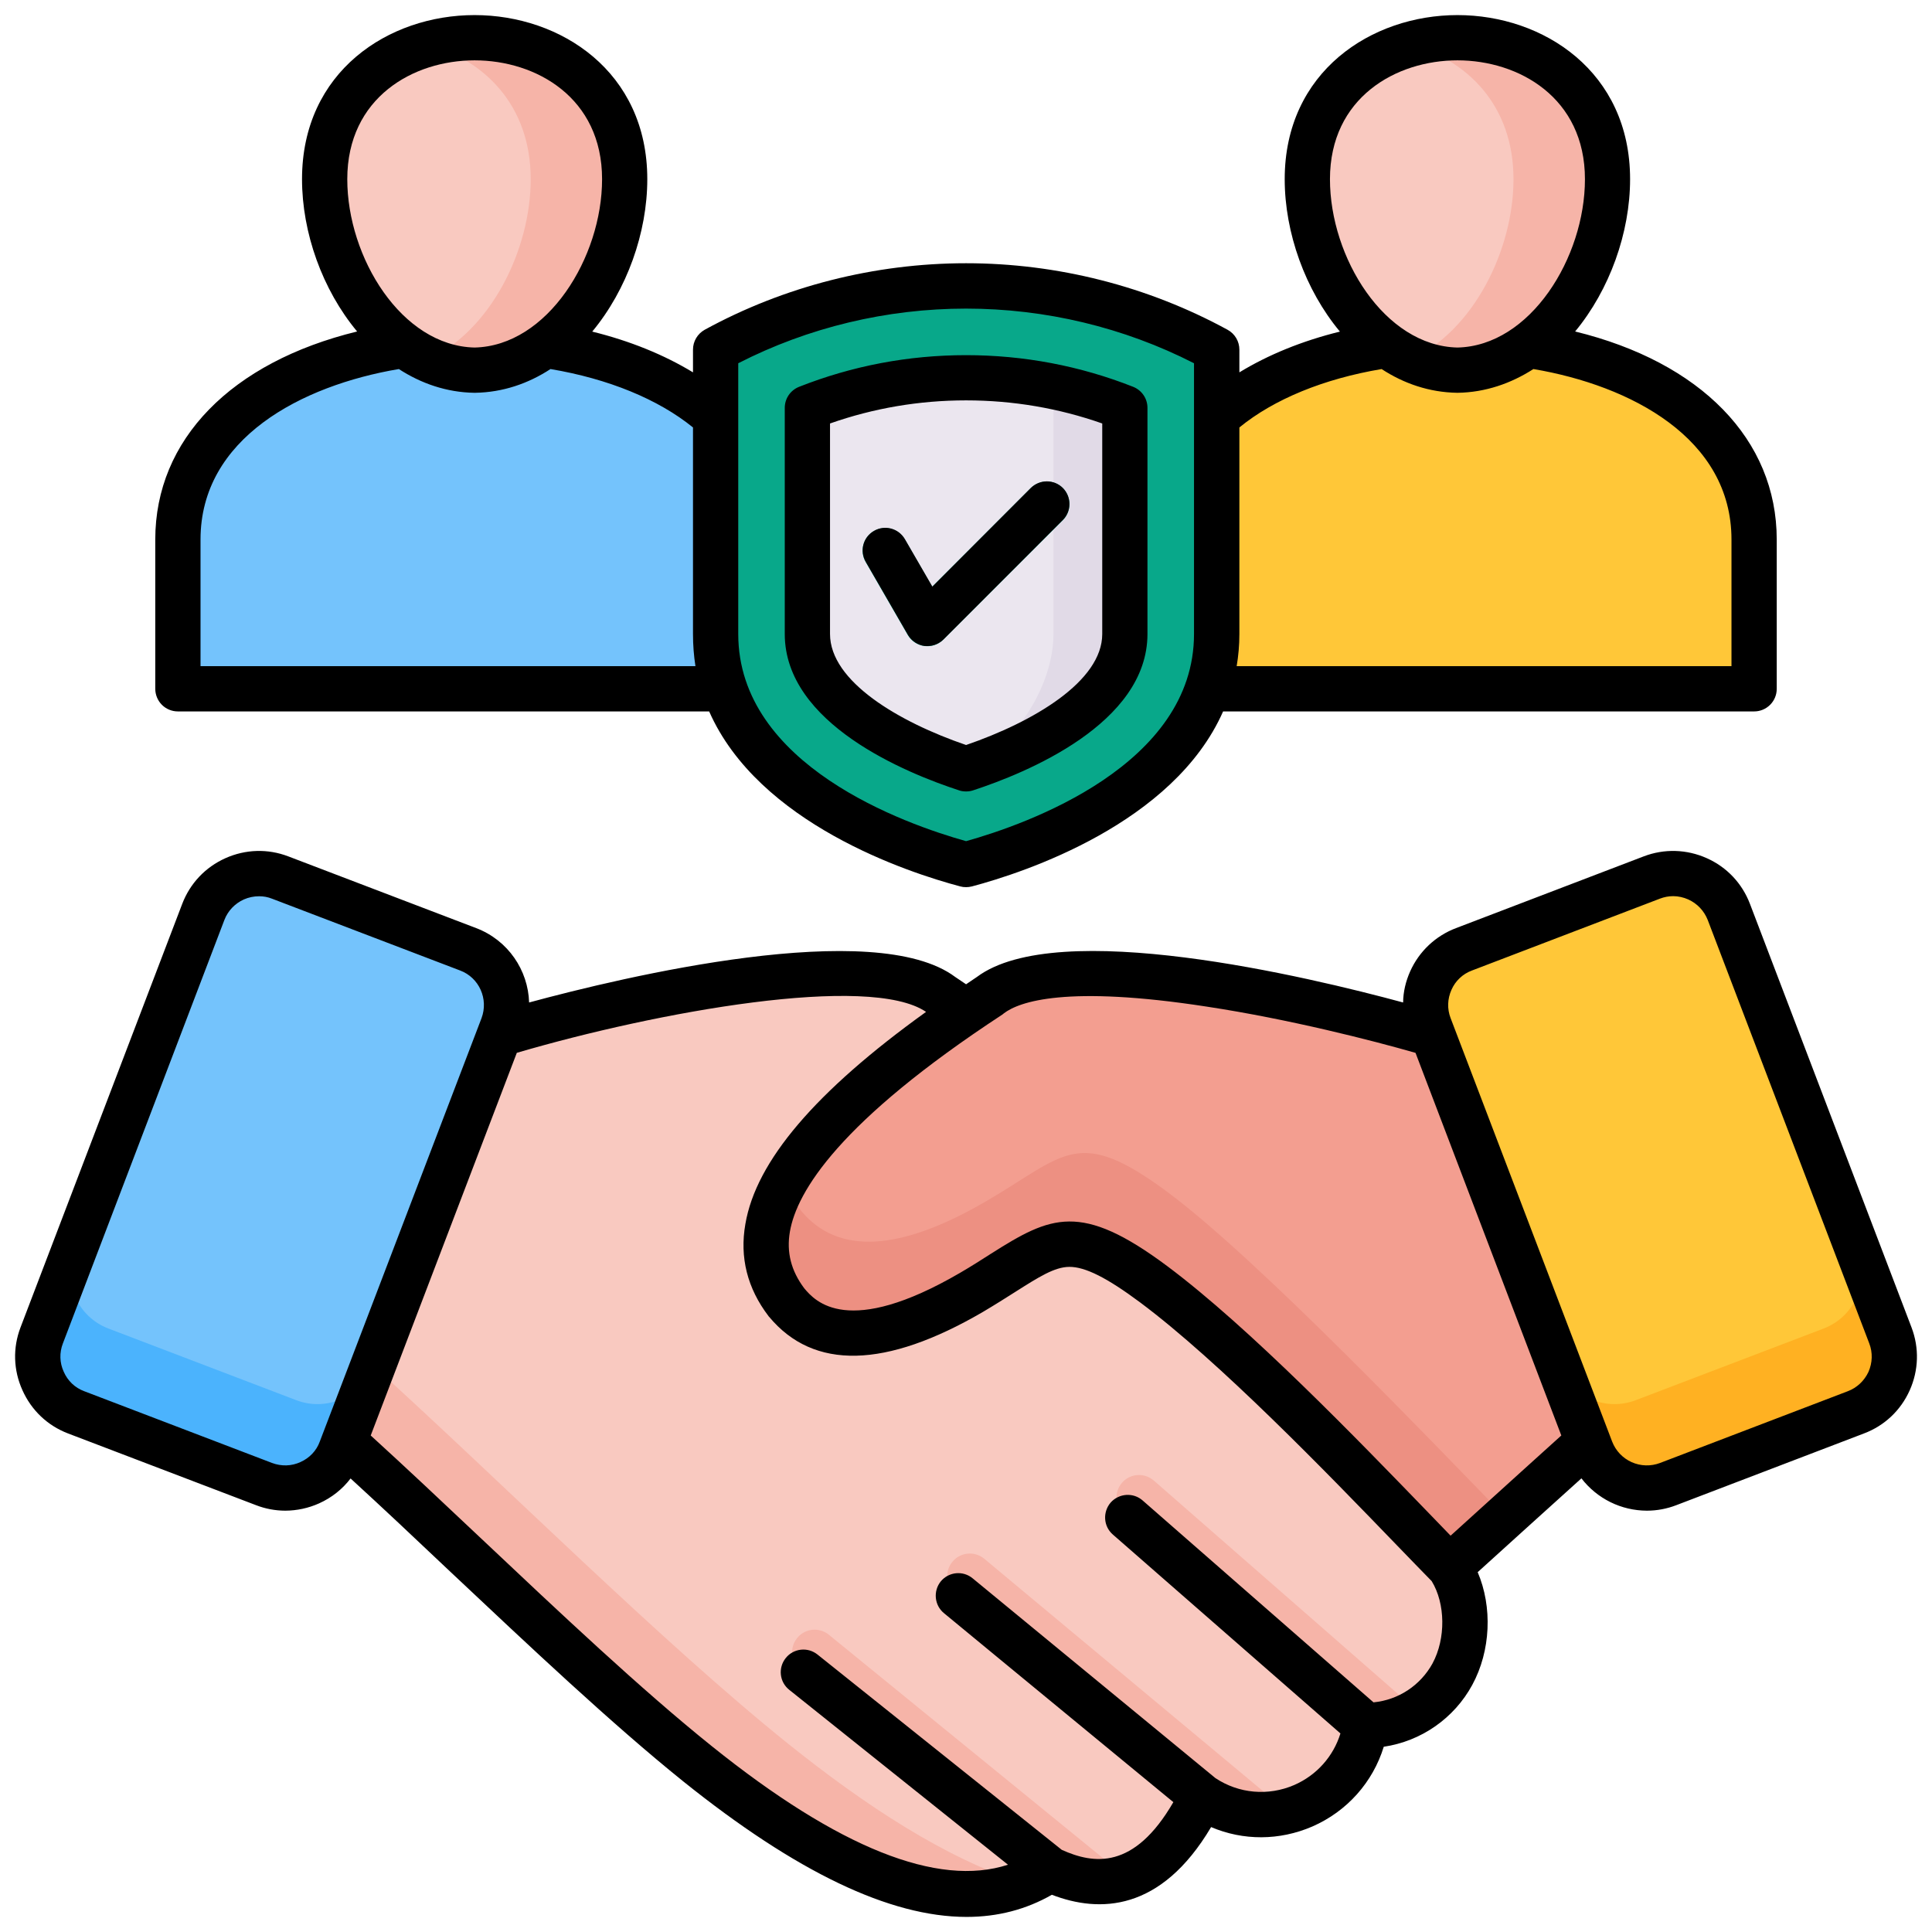 <svg width="52" height="52" viewBox="0 0 52 52" fill="none" xmlns="http://www.w3.org/2000/svg">
<g clip-path="url(#clip0_991_5354)">
<path fill-rule="evenodd" clip-rule="evenodd" d="M38.473 27.624L42.82 39.021C43.137 39.845 44.067 40.262 44.893 39.948L49.951 38.017C50.778 37.703 51.195 36.77 50.878 35.947L46.531 24.549C46.215 23.723 45.285 23.308 44.458 23.622L39.4 25.554C38.574 25.868 38.159 26.797 38.473 27.624Z" fill="#FFB122"/>
<path fill-rule="evenodd" clip-rule="evenodd" d="M39.014 42.182C39.549 42.994 39.552 44.212 39.086 45.064C38.858 45.484 38.521 45.834 38.109 46.076C37.698 46.319 37.228 46.445 36.751 46.44C36.431 48.493 34.074 49.521 32.352 48.355C31.31 50.456 29.945 51.11 28.258 50.316C25.638 52.083 21.979 50.051 18.772 47.477C15.847 45.127 12.202 41.474 9.266 38.817C11.98 31.64 13.454 27.84 13.454 27.84C15.542 27.209 23.315 25.228 25.356 26.797C28.569 28.908 30.495 30.759 31.14 32.357L37.543 33.281L39.014 42.182H39.014Z" fill="#F6B4A8"/>
<path fill-rule="evenodd" clip-rule="evenodd" d="M39.014 42.182C39.549 42.994 39.552 44.212 39.086 45.064C38.858 45.484 38.521 45.834 38.109 46.076C37.698 46.319 37.228 46.445 36.751 46.441C36.431 48.493 34.074 49.521 32.352 48.355C31.31 50.456 29.945 51.11 28.258 50.316C28.038 50.464 27.804 50.589 27.558 50.69C25.474 50.039 23.266 48.58 21.213 46.933C17.779 44.175 13.495 39.882 10.046 36.759C12.263 30.917 13.454 27.84 13.454 27.84C15.542 27.209 23.315 25.229 25.356 26.798C28.569 28.908 30.495 30.759 31.14 32.357L37.543 33.281L39.014 42.182L39.014 42.182Z" fill="#F9C9C0"/>
<path fill-rule="evenodd" clip-rule="evenodd" d="M38.151 46.052C37.739 46.305 37.255 46.443 36.752 46.44L30.256 40.766C30.136 40.659 30.063 40.51 30.052 40.349C30.041 40.188 30.094 40.03 30.199 39.908C30.251 39.848 30.315 39.799 30.387 39.763C30.458 39.728 30.536 39.706 30.616 39.701C30.696 39.696 30.776 39.706 30.851 39.732C30.927 39.758 30.997 39.798 31.057 39.851L35.744 43.947L38.151 46.052ZM34.647 48.752C33.901 48.945 33.072 48.842 32.352 48.355C32.344 48.372 32.335 48.387 32.329 48.401L25.711 42.885C25.589 42.782 25.512 42.635 25.498 42.476C25.483 42.317 25.532 42.158 25.634 42.035C25.735 41.912 25.881 41.833 26.04 41.817C26.198 41.8 26.357 41.847 26.482 41.946L34.647 48.752ZM30.311 50.52C29.689 50.736 29.007 50.67 28.259 50.316C28.235 50.33 28.215 50.344 28.192 50.359L21.548 44.943C21.485 44.894 21.433 44.832 21.395 44.763C21.356 44.693 21.332 44.616 21.323 44.537C21.314 44.458 21.321 44.378 21.343 44.301C21.366 44.225 21.403 44.153 21.453 44.091C21.66 43.829 22.043 43.786 22.305 43.996L30.311 50.52V50.52Z" fill="#F6B4A8"/>
<path fill-rule="evenodd" clip-rule="evenodd" d="M13.527 27.624L9.18 39.021C8.863 39.845 7.933 40.262 7.107 39.948L2.049 38.017C1.222 37.703 0.805 36.77 1.122 35.947L5.469 24.549C5.785 23.723 6.715 23.308 7.542 23.622L12.6 25.554C13.426 25.868 13.844 26.797 13.527 27.624Z" fill="#4BB3FD"/>
<path fill-rule="evenodd" clip-rule="evenodd" d="M13.527 27.624L10.001 36.868C9.647 37.622 8.763 37.988 7.974 37.686L2.916 35.757C2.089 35.44 1.675 34.51 1.989 33.684L5.515 24.443C5.869 23.688 6.753 23.32 7.542 23.622L12.601 25.554C13.427 25.868 13.844 26.798 13.527 27.624V27.624Z" fill="#74C3FC"/>
<path fill-rule="evenodd" clip-rule="evenodd" d="M38.545 27.84C38.545 27.84 40.019 31.64 42.734 38.817C42.734 38.817 41.493 39.937 39.014 42.182C37.35 40.49 33.663 36.52 31.051 34.571C28.59 32.734 28.273 33.546 26.143 34.789C23.814 36.148 22.153 36.237 21.165 35.057C19.59 32.981 21.416 30.229 26.647 26.797C28.685 25.228 36.458 27.209 38.545 27.84V27.84Z" fill="#ED9082"/>
<path fill-rule="evenodd" clip-rule="evenodd" d="M38.545 27.84C38.545 27.84 40.019 31.64 42.734 38.817L40.511 40.827C38.51 38.768 33.872 33.911 31.457 32.109C28.998 30.275 28.679 31.087 26.548 32.328C24.219 33.687 22.561 33.779 21.57 32.599C21.375 32.337 21.231 32.066 21.139 31.784C21.974 30.321 23.807 28.66 26.646 26.797C28.684 25.228 36.457 27.209 38.545 27.84Z" fill="#F39E90"/>
<path fill-rule="evenodd" clip-rule="evenodd" d="M38.473 27.624L42 36.868C42.354 37.622 43.238 37.988 44.027 37.686L49.085 35.757C49.911 35.44 50.326 34.51 50.012 33.684L46.485 24.442C46.131 23.688 45.247 23.32 44.459 23.622L39.4 25.554C38.574 25.868 38.159 26.798 38.473 27.624V27.624ZM31.241 18.546H47.211V14.525C47.211 7.373 31.241 7.373 31.241 14.525V18.546Z" fill="#FFC738"/>
<path fill-rule="evenodd" clip-rule="evenodd" d="M39.228 9.967C36.801 9.924 35.188 7.143 35.188 4.825C35.188 -0.25 43.264 -0.25 43.264 4.825C43.264 7.143 41.652 9.924 39.228 9.967Z" fill="#F6B4A8"/>
<path fill-rule="evenodd" clip-rule="evenodd" d="M4.789 18.546H20.759V14.525C20.759 7.373 4.789 7.373 4.789 14.525V18.546Z" fill="#74C3FC"/>
<path fill-rule="evenodd" clip-rule="evenodd" d="M12.773 9.967C10.348 9.924 8.736 7.143 8.736 4.825C8.736 -0.25 16.812 -0.25 16.812 4.825C16.812 7.143 15.2 9.924 12.773 9.967Z" fill="#F6B4A8"/>
<path fill-rule="evenodd" clip-rule="evenodd" d="M11.509 9.679C9.804 8.905 8.736 6.711 8.736 4.825C8.736 2.825 9.989 1.615 11.509 1.192C13.029 1.615 14.284 2.825 14.284 4.825C14.284 6.711 13.216 8.905 11.509 9.679Z" fill="#F9C9C0"/>
<path fill-rule="evenodd" clip-rule="evenodd" d="M26.001 23.274C23.79 22.683 19.256 20.893 19.256 17.067V9.414C21.26 8.32 23.557 7.699 26.001 7.699C28.445 7.699 30.74 8.32 32.744 9.414V17.067C32.744 20.893 28.209 22.683 26.001 23.274Z" fill="#08A88A"/>
<path fill-rule="evenodd" clip-rule="evenodd" d="M26.002 20.697C27.715 20.139 30.274 18.921 30.274 17.067V10.981C28.918 10.445 27.473 10.172 26.002 10.172C24.531 10.172 23.083 10.445 21.727 10.981V17.067C21.727 18.921 24.286 20.139 26.002 20.697Z" fill="#E1DAE7"/>
<path fill-rule="evenodd" clip-rule="evenodd" d="M28.354 10.408C27.585 10.249 26.797 10.172 26.002 10.172C24.528 10.172 23.083 10.445 21.727 10.98V17.067C21.727 18.921 24.286 20.138 26.002 20.697C27.387 20.032 28.354 18.405 28.354 17.067V10.408Z" fill="#EBE6EF"/>
<path d="M23.298 15.123C23.131 14.833 23.229 14.461 23.52 14.294C23.811 14.124 24.182 14.225 24.352 14.516L25.089 15.791L27.743 13.137C27.858 13.024 28.014 12.96 28.175 12.96C28.337 12.96 28.492 13.024 28.607 13.137C28.721 13.252 28.784 13.407 28.784 13.569C28.784 13.73 28.721 13.886 28.607 14.001L25.391 17.214H25.388C25.354 17.251 25.311 17.283 25.265 17.311C25.125 17.392 24.959 17.414 24.803 17.372C24.647 17.331 24.514 17.229 24.433 17.09L23.298 15.123V15.123Z" fill="#08A88A"/>
<path fill-rule="evenodd" clip-rule="evenodd" d="M37.961 1.192C39.481 1.615 40.736 2.825 40.736 4.825C40.736 6.711 39.668 8.905 37.961 9.679C36.257 8.905 35.188 6.711 35.188 4.825C35.188 2.824 36.444 1.615 37.961 1.192Z" fill="#F9C9C0"/>
<path d="M23.301 15.12C23.261 15.051 23.235 14.975 23.224 14.896C23.213 14.816 23.218 14.736 23.239 14.658C23.26 14.581 23.295 14.508 23.344 14.445C23.393 14.382 23.454 14.328 23.523 14.289C23.814 14.119 24.185 14.219 24.355 14.51L25.095 15.789L27.744 13.134C27.985 12.898 28.368 12.895 28.607 13.134C28.843 13.373 28.843 13.759 28.607 13.995L25.394 17.211C25.278 17.325 25.122 17.389 24.96 17.389C24.936 17.389 24.911 17.389 24.885 17.387C24.792 17.374 24.704 17.34 24.626 17.288C24.548 17.236 24.483 17.168 24.436 17.087L23.301 15.121L23.301 15.12ZM22.34 11.398C23.511 10.986 24.741 10.776 26.002 10.776C27.263 10.776 28.495 10.986 29.667 11.398V17.064C29.667 18.342 27.804 19.433 26.002 20.052C24.194 19.433 22.34 18.342 22.34 17.064V11.398ZM25.814 21.273C25.872 21.293 25.938 21.302 26.002 21.302C26.065 21.302 26.128 21.293 26.189 21.273C27.599 20.812 30.884 19.482 30.884 17.064V10.978C30.884 10.855 30.848 10.736 30.779 10.635C30.71 10.534 30.612 10.456 30.499 10.411C29.068 9.846 27.553 9.559 26.002 9.559C24.45 9.559 22.939 9.846 21.508 10.411C21.394 10.456 21.296 10.534 21.227 10.635C21.159 10.736 21.122 10.855 21.122 10.978V17.064C21.122 19.482 24.401 20.812 25.815 21.273H25.814ZM5.397 14.522C5.397 11.795 8.112 10.376 10.735 9.933C11.334 10.321 12.019 10.56 12.764 10.572H12.787C13.533 10.56 14.218 10.324 14.817 9.933C16.374 10.195 17.716 10.745 18.652 11.505V17.064C18.652 17.366 18.675 17.654 18.718 17.93H5.397V14.522ZM12.773 1.624C14.428 1.624 16.205 2.626 16.205 4.823C16.205 6.93 14.736 9.311 12.773 9.354C10.809 9.311 9.347 6.93 9.347 4.823C9.347 2.626 11.123 1.624 12.773 1.624ZM19.87 9.777C21.752 8.813 23.863 8.306 26.002 8.306C28.141 8.306 30.251 8.813 32.137 9.777V17.064C32.137 20.596 27.634 22.183 26.002 22.64C24.369 22.183 19.87 20.599 19.87 17.064V9.777ZM37.186 9.933C37.785 10.324 38.47 10.56 39.219 10.572H39.236C39.982 10.56 40.667 10.321 41.272 9.933C43.889 10.376 46.603 11.795 46.603 14.522V17.93H33.285C33.332 17.654 33.358 17.366 33.358 17.064V11.505C34.287 10.745 35.629 10.195 37.187 9.933H37.186ZM39.228 1.624C40.877 1.624 42.659 2.626 42.659 4.823C42.659 6.93 41.191 9.311 39.228 9.354C37.264 9.311 35.796 6.93 35.796 4.823C35.796 2.626 37.575 1.624 39.228 1.624ZM4.787 19.148H19.087C20.419 22.168 24.444 23.487 25.846 23.858C25.897 23.872 25.949 23.879 26.002 23.878C26.051 23.878 26.105 23.872 26.16 23.858C27.559 23.487 31.587 22.168 32.92 19.148H47.214C47.375 19.148 47.529 19.084 47.643 18.97C47.757 18.856 47.821 18.702 47.821 18.541V14.522C47.821 11.827 45.772 9.748 42.395 8.922C43.324 7.799 43.874 6.262 43.874 4.822C43.874 1.923 41.537 0.406 39.228 0.406C36.919 0.406 34.578 1.923 34.578 4.822C34.578 6.262 35.128 7.802 36.064 8.925C35.047 9.175 34.132 9.55 33.358 10.022V9.411C33.358 9.302 33.329 9.194 33.273 9.1C33.217 9.006 33.137 8.928 33.041 8.876C30.893 7.704 28.458 7.085 26.002 7.085C23.546 7.085 21.108 7.704 18.966 8.876C18.773 8.985 18.652 9.187 18.652 9.411V10.022C17.875 9.55 16.956 9.175 15.94 8.925C16.873 7.802 17.422 6.262 17.422 4.822C17.422 1.923 15.088 0.406 12.773 0.406C10.459 0.406 8.129 1.923 8.129 4.822C8.129 6.262 8.676 7.799 9.612 8.922C6.229 9.748 4.179 11.827 4.179 14.522V18.541C4.18 18.702 4.244 18.856 4.357 18.97C4.471 19.084 4.626 19.148 4.787 19.148H4.787ZM50.291 36.923C50.179 37.164 49.98 37.352 49.736 37.444L44.68 39.376C44.433 39.47 44.158 39.462 43.916 39.354C43.675 39.246 43.486 39.047 43.391 38.8L39.043 27.402C38.948 27.154 38.957 26.887 39.066 26.642C39.118 26.522 39.194 26.414 39.289 26.325C39.384 26.235 39.496 26.166 39.619 26.121L44.68 24.186C44.793 24.143 44.913 24.12 45.034 24.12C45.173 24.12 45.311 24.152 45.44 24.209C45.682 24.319 45.866 24.514 45.964 24.762L50.312 36.16C50.407 36.407 50.398 36.678 50.291 36.923H50.291ZM38.557 44.771C38.228 45.367 37.635 45.755 36.968 45.819L30.755 40.386C30.504 40.164 30.119 40.19 29.894 40.441C29.675 40.697 29.698 41.08 29.951 41.301L36.078 46.656C35.888 47.272 35.441 47.779 34.834 48.044C34.135 48.346 33.343 48.277 32.712 47.857C30.534 46.066 28.357 44.275 26.18 42.482C25.921 42.266 25.538 42.303 25.322 42.562C25.112 42.822 25.147 43.207 25.409 43.42C25.409 43.42 27.464 45.116 31.581 48.505C30.524 50.33 29.439 50.177 28.578 49.789L22.003 44.532C21.94 44.482 21.869 44.445 21.792 44.422C21.715 44.4 21.635 44.393 21.556 44.402C21.476 44.411 21.399 44.435 21.329 44.474C21.259 44.512 21.198 44.564 21.148 44.627C20.938 44.889 20.978 45.272 21.243 45.482L27.13 50.189C25.242 50.805 22.567 49.737 19.159 46.999C17.264 45.479 15.068 43.406 12.94 41.399C11.901 40.418 10.913 39.488 9.978 38.636L13.91 28.337C17.696 27.226 23.399 26.198 24.925 27.235C21.945 29.377 20.348 31.254 20.062 32.944C19.904 33.842 20.114 34.674 20.684 35.422C20.687 35.431 20.696 35.437 20.702 35.443C21.899 36.882 23.837 36.836 26.451 35.313C26.782 35.117 27.073 34.933 27.326 34.772C27.962 34.369 28.383 34.101 28.78 34.098C29.209 34.095 29.796 34.392 30.686 35.054C32.825 36.652 35.698 39.623 37.598 41.592C37.952 41.958 38.266 42.283 38.534 42.556C38.905 43.161 38.917 44.102 38.557 44.77L38.557 44.771ZM8.086 39.352C7.967 39.407 7.838 39.437 7.707 39.441C7.576 39.444 7.445 39.422 7.323 39.376L2.265 37.444C2.017 37.352 1.821 37.164 1.715 36.92C1.603 36.675 1.597 36.407 1.692 36.16L6.039 24.762C6.134 24.514 6.321 24.319 6.563 24.209C6.692 24.152 6.831 24.123 6.972 24.123C7.093 24.123 7.208 24.143 7.323 24.189L12.384 26.121C12.899 26.314 13.153 26.89 12.96 27.405L8.607 38.8C8.518 39.047 8.331 39.243 8.086 39.352ZM27.018 27.275C27.432 26.959 28.696 26.509 32.485 27.094C34.699 27.431 36.936 28.004 38.099 28.338L42.023 38.636C41.562 39.05 40.569 39.951 39.043 41.333C38.868 41.152 38.678 40.956 38.476 40.746C36.547 38.751 33.634 35.734 31.417 34.078C29.088 32.342 28.285 32.722 26.672 33.744C26.428 33.9 26.151 34.078 25.838 34.26C22.818 36.019 21.939 35.025 21.646 34.674C21.292 34.202 21.165 33.704 21.26 33.151C21.444 32.075 22.584 30.186 26.983 27.304C26.992 27.296 27.004 27.287 27.018 27.275L27.018 27.275ZM51.449 35.728L47.101 24.33C46.891 23.777 46.48 23.34 45.938 23.098C45.397 22.856 44.792 22.839 44.242 23.049L39.187 24.981C38.915 25.084 38.667 25.24 38.455 25.439C38.244 25.639 38.074 25.878 37.955 26.144C37.834 26.415 37.768 26.697 37.765 26.982C35.226 26.294 28.463 24.67 26.292 26.296C26.195 26.363 26.097 26.426 26.002 26.492C25.904 26.426 25.809 26.363 25.711 26.296C23.546 24.673 16.777 26.294 14.241 26.982C14.215 26.115 13.677 25.309 12.819 24.981L7.758 23.049C7.208 22.839 6.609 22.856 6.068 23.098C5.527 23.34 5.115 23.777 4.905 24.327L0.552 35.728C0.342 36.278 0.359 36.877 0.604 37.418C0.846 37.959 1.28 38.371 1.83 38.581L6.894 40.513C7.144 40.61 7.409 40.659 7.677 40.66C7.991 40.659 8.301 40.592 8.587 40.464C8.927 40.311 9.217 40.081 9.436 39.793C10.283 40.568 11.172 41.405 12.102 42.286C14.25 44.307 16.464 46.397 18.393 47.949C21.43 50.385 23.949 51.594 26.016 51.594C26.851 51.594 27.617 51.395 28.311 50.998C29.589 51.49 31.244 51.459 32.597 49.176C33.461 49.544 34.434 49.544 35.321 49.161C36.257 48.752 36.95 47.969 37.244 47.014C37.742 46.94 38.217 46.752 38.63 46.463C39.043 46.175 39.384 45.795 39.625 45.352C40.126 44.431 40.172 43.251 39.772 42.315C40.701 41.472 41.632 40.631 42.564 39.79C42.772 40.06 43.039 40.279 43.344 40.43C43.65 40.581 43.986 40.659 44.326 40.66C44.596 40.66 44.863 40.61 45.115 40.513L50.17 38.581C50.72 38.374 51.158 37.962 51.4 37.421C51.642 36.88 51.659 36.278 51.449 35.728L51.449 35.728Z" fill="black"/>
</g>
<defs>
<clipPath id="clip0_991_5354">
<rect width="52" height="52" fill="white"/>
</clipPath>
</defs>
</svg>
